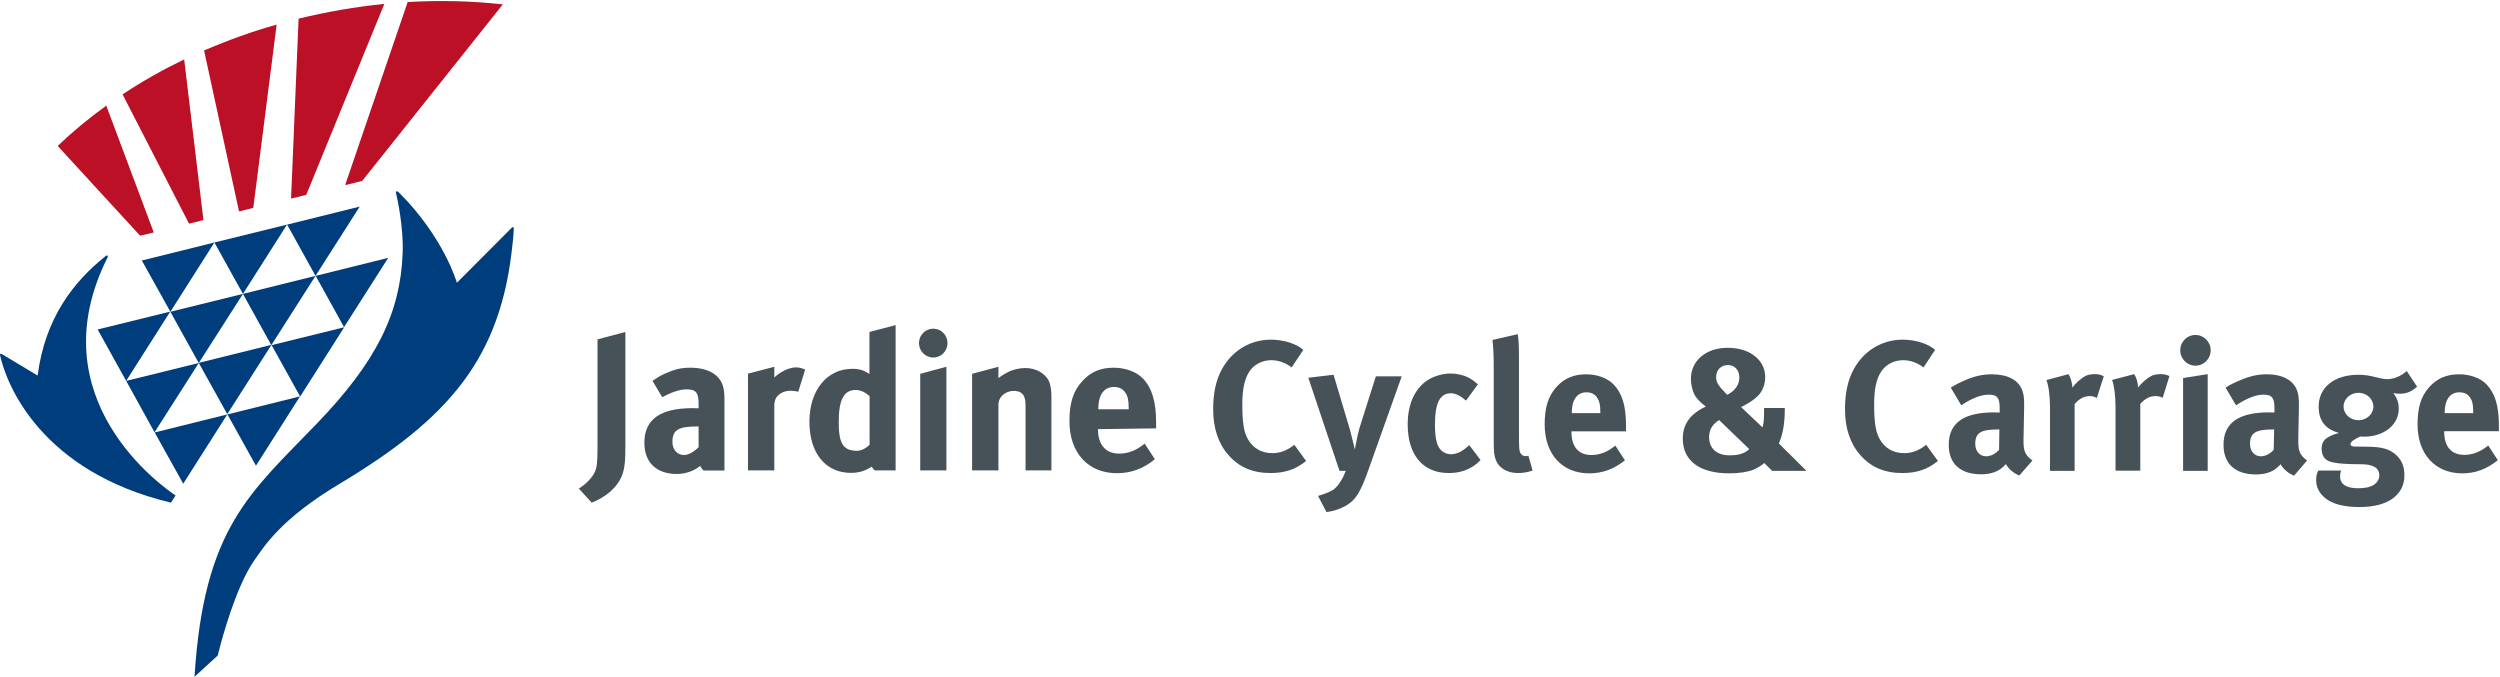 <svg version="1.2" xmlns="http://www.w3.org/2000/svg" viewBox="0 0 1595 432" width="1595" height="432">
	<title>logo (88)-svg</title>
	<defs>
		<clipPath clipPathUnits="userSpaceOnUse" id="cp1">
			<path d="m1542.38 238.77h51.91v63.24h-51.91z"/>
		</clipPath>
		<clipPath clipPathUnits="userSpaceOnUse" id="cp2">
			<path d="m124.13 122.06h203.65v309.7h-203.65z"/>
		</clipPath>
		<clipPath clipPathUnits="userSpaceOnUse" id="cp3">
			<path d="m0 163.02h112.03v157.7h-112.03z"/>
		</clipPath>
		<clipPath clipPathUnits="userSpaceOnUse" id="cp4">
			<path d="m220.21 0.71h100.58v117.44h-100.58z"/>
		</clipPath>
	</defs>
	<style>
		.s0 { fill: #475258 } 
		.s1 { fill: #003d7d } 
		.s2 { fill: #bb1026 } 
	</style>
	<g id="Layer">
		<path id="Layer" fill-rule="evenodd" class="s0" d="m824.1 234.4q-6.2-4.6-13.1-4.6c-5.5 0-10.9 2.7-13.8 7.1-3.2 4.7-4.6 11.5-4.6 21.1 0 11.2 0.9 17.4 3.4 21.9 3.3 6 8.7 9.2 15.8 9.2 4.8 0 9.1-1.5 14-5.3l7.5 10.3c-6.5 5.3-13.4 7.7-22.7 7.7-11.3 0-20-3.7-26.7-11.3-6.6-7.4-9.9-17.3-9.9-29.3 0-10.3 1.7-18.4 5.5-25.5 6.4-11.9 18.1-19 31.3-19 8.2 0 16.3 2.6 20.7 6.5m19.3 15.9l10.5 35.2c1 3.7 3.1 12.5 3.1 12.5 0 0 1.2-6.7 1.9-9.6 0.5-2.1 1.4-5.6 2.4-8.4l9.1-28.7h16.5l-21.8 61.2c-4.2 11.7-7.2 16.7-11.6 19.9-4 2.9-9.2 4.8-14.6 5.5l-5.4-10.3c3.4-1 7.4-2.4 9.8-4 1.7-1.3 3.2-3 4.4-5 1.6-2.5 2.1-3.5 3.5-7h-4c-1.9-5.7-5.1-15.1-5.7-17l-14.2-42.4zm84.5 16.5c-3.2-2.9-6.6-4.7-9.6-4.7-7 0-10.2 6.1-10.2 20.2 0 7.9 1.1 12.6 3.1 15.2 1.6 2.2 4.3 3.5 7 3.5 3.7 0 7-1.6 10.9-5l0.9-0.8 7.2 9.5c-2.4 2.4-3.4 3.2-5.6 4.5-4.2 2.5-8.9 3.8-14.7 3.8-16.6 0-26.2-11.6-26.2-31.1 0-13.9 5.3-23.1 12.3-27.9 4-2.7 9.9-4.5 15-4.5 4 0 8.3 0.9 11.6 2.7 2.3 1.2 3.3 2 5.9 4.2zm33.8-26.7v47c0 10.4 0.1 11.8 1.1 13.4 0.6 1.1 1.9 1.7 3.1 1.7 0.7 0 1 0 1.8-0.3l2.7 9.5c-2.7 1-6 1.6-9.4 1.6-6.7 0-12.1-3.2-14-8.2-1.2-3.1-1.4-5-1.4-13.6v-45c0-7.9-0.2-12.7-0.8-18.1l16.1-3.7c0.6 3.3 0.8 7.2 0.8 15.7zm67.6 64.8c-7 5.6-14.3 8.3-22.8 8.3-17.2 0-28.4-12.2-28.4-31.2 0-10.8 2.2-18 7.5-23.9 5-5.5 11-8.1 19-8.1 6.9 0 13.5 2.4 17.4 6.4 5.5 5.6 8 13.7 8 26.3v3.7h-34.8v0.5c0 9.3 4.5 14.6 12.7 14.6 5.4 0 10.4-2 15.3-6zm-15.7-30.1v-0.7c0-4.5-0.5-6.8-1.9-9-1.5-2.4-3.8-3.6-6.9-3.6-6 0-9.4 4.7-9.4 13.1v0.2c0 0 18.2 0 18.2 0zm117.7-3.3v0.7c0 9-1.2 16.1-3.8 21.9l17.6 17.5h-21.9l-5-5c-1.7 1.6-4.7 3.3-7 4.3-3.9 1.5-9.2 2.3-15.4 2.3-18.9 0-29.6-8.1-29.6-22.2 0-9.2 4.8-15.8 14.7-20.4-4.2-3.3-6.3-5.5-7.6-8.4-1.1-2.2-1.9-6.2-1.9-9.3 0-11.6 9.6-19.8 23.5-19.8 14 0 23.9 7.7 23.9 18.7 0 4.3-1.5 8.4-4 11.3-2.3 2.5-4.9 4.4-10.3 7.3l-1.1 0.5 13.7 13c0.9-3.7 0.9-4.7 1-11.5v-0.9c0 0 13.2 0 13.2 0zm-29-19.5c0-4.6-3-7.9-7.2-7.9-4.5 0-7.6 3.1-7.6 7.6 0 3.5 1.2 5.3 6.1 10.4l1 1c5-2.6 7.7-6.5 7.7-11.1zm-19.3 38c0 7.4 4.9 11.7 13.2 11.7 5.7 0 9.8-1.3 12.4-4l-19.2-18.5c-4.2 2.6-6.4 6.1-6.4 10.8zm136.8-44.4q-6.2-4.6-13.1-4.6c-5.5 0-10.9 2.7-13.8 7.1-3.2 4.7-4.6 11.5-4.6 21.1 0 11.2 0.9 17.4 3.4 21.9 3.3 6 8.7 9.2 15.8 9.2 4.8 0 9.1-1.5 14-5.3l7.5 10.3c-6.5 5.3-13.4 7.7-22.7 7.7-11.3 0-20-3.7-26.7-11.3-6.6-7.4-9.9-17.3-9.9-29.3 0-10.3 1.7-18.4 5.5-25.5 6.4-11.9 18.1-19 31.3-19 8.1 0 16.3 2.6 20.7 6.5zm27.2 7.9c5.9-2.5 10.9-3.5 16.5-3.5 10.1 0 17.1 3.8 19.4 10.5 0.8 2.5 1.2 4.3 1.1 10.8l-0.4 20.3v1c0 6.5 1.1 9 5.7 12.4l-8.4 9.6c-3.6-1.5-6.9-4.2-8.5-7.3-1.1 1.2-2.4 2.4-3.6 3.2-3 2.1-7.2 3.3-12.1 3.3-13.5 0-20.8-6.8-20.8-18.8 0-14.2 9.8-20.7 29-20.7 1.2 0 2.2 0 3.5 0.1v-2.5c0-6.7-1.3-8.9-7-8.9-5.1 0-11 2.4-17.5 6.8l-6.7-11.3c3.2-2 5.6-3.2 9.8-5zm20.5 31.7c-11 0-14.7 2-14.7 9.2 0 4.7 2.9 7.9 6.9 7.9 3 0 5.9-1.5 8.3-4.1l0.2-13zm44.8-35.3c1.4 2.4 2.3 5.2 2.5 8.6 2.2-3.1 6-6.4 8.9-7.7 1.3-0.6 3.5-0.9 5.2-0.9 2.4 0 3.4 0.2 5.9 1.3l-4.4 13.9c-1.5-0.8-2.8-1.2-4.5-1.2-3.5 0-6.7 1.6-9.7 5.1v42.6h-15.7v-40.3c0-8.1-1-14.3-2.3-17.6zm41.9 0c1.5 2.4 2.3 5.1 2.5 8.5 2.3-3 6-6.3 9-7.6 1.3-0.6 3.4-0.9 5.1-0.9 2.4 0 3.5 0.2 5.9 1.2l-4.3 13.9c-1.6-0.8-2.9-1.1-4.6-1.1-3.6 0-6.7 1.6-9.7 5v42.6h-15.8v-40.2c0-8.1-0.9-14.3-2.2-17.7zm46.9 0v61.7h-15.7v-59.2c0 0 15.7-2.5 15.7-2.5zm-7.8-5.4c-5.4 0-9.7-4.4-9.7-9.8 0-5.4 4.3-9.8 9.7-9.8 5.4 0 9.7 4.4 9.7 9.8 0 5.4-4.3 9.8-9.7 9.8zm29 9.1c5.9-2.5 10.9-3.6 16.5-3.6 10.1 0 17 3.8 19.4 10.5 0.8 2.5 1.2 4.4 1.1 10.9l-0.4 20.2v1.1c0 6.4 1.1 8.9 5.6 12.3l-8.3 9.7c-3.7-1.5-7-4.3-8.5-7.3-1.2 1.2-2.5 2.3-3.6 3.2-3 2.1-7.2 3.3-12.1 3.3-13.5 0-20.8-6.9-20.8-18.9 0-14.1 9.8-20.7 29-20.7 1.2 0 2.2 0 3.5 0.1v-2.5c0-6.7-1.3-8.9-7-8.9-5.1 0-11 2.5-17.5 6.8l-6.7-11.3c3.2-2 5.6-3.2 9.8-4.9zm20.5 31.6c-11 0-14.7 2.1-14.7 9.2 0 4.7 2.9 7.9 6.9 7.9 2.9 0 5.9-1.5 8.2-4.1l0.3-13zm91.9-27.3c-3.5 3.2-6.8 4.5-11.1 4.5-1.6 0-3.2-0.2-4.1-0.4 2.3 2.9 3.5 5.9 3.5 9.9 0 10.4-9.4 17.9-22.2 17.9-0.8 0-1.2 0-2.4-0.1-4 1.9-6.2 3.3-6.2 5 0 0.8 0.9 1.4 2.6 1.4l8.4 0.1c9.2 0.1 14 1.5 18.3 5.4 3.5 3.3 5.1 7.4 5.1 12.8 0 5.1-1.5 9-4.8 12.5-5.3 5.7-14.3 7.8-23.8 7.8-8.6 0-17.4-1.4-22.8-6.5-3.3-3-4.9-6.6-4.9-10.7 0-3.3 0.8-4.9 1.4-6.1h14.6c-0.6 1.4-0.7 2.2-0.7 3.9 0 4.8 4 7.4 11.3 7.4 4 0 7.4-0.5 9.9-2 2.3-1.4 3.8-3.7 3.8-6.1 0-5.4-4.8-7.1-11-7.2l-6.7-0.1c-7.1-0.2-11.7-0.7-14.5-1.9-2.8-1.1-4.6-3.8-4.6-7.9 0-3.9 1.2-7.5 11.1-10.1-8.7-2.3-13-7.8-13-16.8 0-12.3 10-20.3 25.4-20.3 3.5 0 6.5 0.4 10.9 1.5 3.3 0.8 5.4 1.3 7.4 1.3 4.3 0 8.8-1.9 12.5-5.2zm-27.9 12.7c0-4.9-4.3-8.8-9.5-8.8-5.2 0-9.5 3.9-9.5 8.8 0 4.8 4.3 8.7 9.5 8.7 5.2 0 9.5-3.9 9.5-8.7z"/>
		<g id="Layer">
			<g id="Clip-Path" clip-path="url(#cp1)">
				<path id="Layer" fill-rule="evenodd" class="s0" d="m1593.6 293.6c-7 5.7-14.3 8.4-22.7 8.4-17.3 0-28.5-12.3-28.5-31.2 0-10.8 2.2-18 7.5-23.9 5-5.5 11-8.1 19-8.1 6.9 0 13.5 2.3 17.4 6.3 5.5 5.7 8 13.8 8 26.4v3.6h-34.9v0.5c0 9.3 4.6 14.6 12.8 14.6 5.4 0 10.4-2 15.3-6 0 0 6.1 9.4 6.1 9.4zm-15.7-30v-0.7c0-4.5-0.4-6.8-1.9-9.1-1.5-2.3-3.7-3.5-6.9-3.5-6 0-9.4 4.7-9.4 13.1v0.2z"/>
			</g>
		</g>
		<path id="Layer" fill-rule="evenodd" class="s1" d="m90.5 166.2l46.3-11.5-28.1 44.2m28.1-44.2l46.3-11.4-28.1 44.2zm-56.3 88.3l46.3-11.4-28.2 44.2zm46.3-11.5l46.4-11.5-28.2 44.2zm-64.5-21.3l46.3-11.4-28.1 44.2z"/>
		<path id="Layer" fill-rule="evenodd" class="s1" d="m108.7 198.9l46.3-11.4-28.2 44.1m28.2-44.1l46.3-11.5-28.2 44.2zm-56.3 88.4l46.3-11.5-28.1 44.2zm84.5-132.6l46.3-11.5-28.2 44.2zm18.2 32.7l46.3-11.5-28.2 44.2zm-28.1 44.2l46.3-11.4-28.1 44.2zm-28.2 44.2l46.3-11.5-28.1 44.2z"/>
		<g id="Layer">
			<g id="Clip-Path" clip-path="url(#cp2)">
				<path id="Layer" fill-rule="evenodd" class="s1" d="m326.7 145.1q0.1-0.2 0.4-0.2c0.4 0 0.7 0.4 0.7 0.7-0.2 5.8-0.8 10-0.8 10-7.3 72.7-40.2 111-110.1 152.9-37.8 22.6-48.2 39.9-54.6 48.9-11.8 16.9-20.7 49.9-23.4 60.8l-14.8 13.6c5.9-95.1 35.6-117.4 77.8-161.3 38.3-39.7 53.6-70.8 55-109.2 0.6-16.3-3.4-34.6-4.1-37.5l-0.2-0.7c-0.1-0.4-0.1-0.8 0.3-1 0.4-0.2 0.9 0.1 1.6 0.7 28.8 28.7 37 57.6 37 57.6"/>
			</g>
		</g>
		<g id="Layer">
			<g id="Clip-Path" clip-path="url(#cp3)">
				<path id="Layer" fill-rule="evenodd" class="s1" d="m0 226.5v-0.2c0-0.4 0.3-0.6 0.6-0.6q0.2 0 0.4 0.1l23 13.8c4.8-37 23.2-60 43-75.9 0.3-0.3 0.6-0.6 1-0.7 0.4 0 0.7 0 0.8 0.6 0 0.3-0.2 0.7-0.3 0.9-45.1 90.1 35.7 146.4 43.5 151.6l-2.9 4.6c-82.9-19.8-105-75.2-109.1-94.2z"/>
			</g>
		</g>
		<g id="Layer">
			<g id="Clip-Path" clip-path="url(#cp4)">
				<path id="Layer" fill-rule="evenodd" class="s2" d="m231.1 115.4l-10.9 2.7 39.9-116.8c20.7-1.2 41-0.7 60.7 1.5"/>
			</g>
		</g>
		<path id="Layer" fill-rule="evenodd" class="s2" d="m195.4 124.3l-9.7 2.4 4.8-114.8c18.2-4.4 36.5-7.6 54.7-9.4m-83.6 130.1l-9.1 2.3-22.3-102.7q11.4-4.9 23.4-9.2 11.4-4.1 22.9-7.3zm-31.8 7.8l-9.2 2.3-42.4-82.5c12.2-8.1 25.4-15.6 39.3-22.3zm-31.7 7.9l-8.7 2.1-52.6-57.3c9.4-9 19.8-17.6 31-25.7z"/>
		<path id="Layer" fill-rule="evenodd" class="s0" d="m700.5 273.8c0 9.9 4.9 15.6 13.5 15.6 5.8 0 11.2-2.1 16.3-6.4l6.5 10c-7.4 6-15.1 8.9-24.2 8.9-18.4 0-30.3-13-30.3-33.2 0-11.5 2.4-19.2 8.1-25.4 5.2-5.9 11.6-8.7 20.1-8.7 7.4 0 14.4 2.5 18.6 6.8 5.8 6 8.5 14.7 8.5 28.1v3.8zm19.6-13.5c0-4.8-0.5-7.3-2-9.6-1.6-2.5-4-3.8-7.4-3.8-6.4 0-10 5-10 14.2h19.4c0 0 0-0.8 0-0.8zm-124.7-32.2c-5 0-9.1-4.1-9.1-9.2 0-5.1 4.1-9.2 9.1-9.2 5.1 0 9.1 4.1 9.1 9.2 0 5.1-4 9.2-9.1 9.2zm8.4 5.9v66.1h-16.7v-61.6zm-32.4-26.6v92.7h-13.4c-0.6-0.5-1.3-1.4-1.9-2.4-3.3 2.3-7.4 4-13.2 4-16.2 0-26.5-12.6-26.5-32.6 0-20 11.1-33.8 27.4-33.8 4.7 0 7.7 1.1 10.9 3.3v-26.8zm-25.5 41.4c-7.5 0-10.8 6.2-10.8 20.5 0 13.8 2.9 18.3 11.7 18.3 3.1 0 6.4-2.1 8-3.9v-31c-3-2.6-5.9-3.9-8.9-3.9zm91.1-14.8v7.2c2.5-1.8 2.9-2.1 5.7-3.6 3.3-1.8 7.7-2.8 11.5-2.8 7.1 0 13.4 3.8 15.4 9.3 0.8 2.4 1.2 5.2 1.2 9.2v46.8h-16.5v-41.7c0-7.3-3.2-9-7.6-9-3.5-0.1-9.7 2.5-9.7 8.9v41.8h-16.8v-61.6zm-143 0v6.8c2.6-2.3 4.6-3.6 7.4-4.9 1.4-0.6 4.2-1.5 6.1-1.5 2.5 0 3.6 0.3 6.2 1.4l-4.4 14.1c-1.8-0.4-3.2-0.6-5.1-0.6-2.2 0-5 0.5-7.7 2.9-1.7 1.5-2.5 4-2.5 6.4v41.5h-16.8v-61.7zm-45.1 66.2c-0.8-0.6-1.9-2.2-2.2-3-3.6 3.3-9.6 5.2-14.9 5.2-12.7 0-20.7-7.1-20.7-19.9 0-15.1 10.4-22.1 30.8-22.1 1.3 0 2.4 0 3.8 0.1v-2.6c0-7.1-1.4-9.5-7.6-9.5-4.5 0-10 2-15.6 5l-6.2-10.4c2.4-1.7 4.7-3.1 7.6-4.5 6.5-2.9 10.6-3.9 16.5-3.9 10.8 0 18.2 4 20.7 11.2 0.8 2.6 1.2 4.6 1.1 11.5v42.9zm-3.2-28.1h-1c-11.7 0-15.7 2.1-15.7 9.8 0 5 3.1 8.4 7.4 8.4 3.1 0 6.7-2.4 9.3-4.9zm-46.7-60.3v71.4c0 11.3-0.4 13.5-1.2 17.1-2.5 10.6-12.4 17.4-20.3 20.4l-8.2-9c4.5-2.8 8.7-7.1 10.2-10.6 1.4-3.1 1.7-6.6 1.7-16v-68.6z"/>
	</g>
</svg>